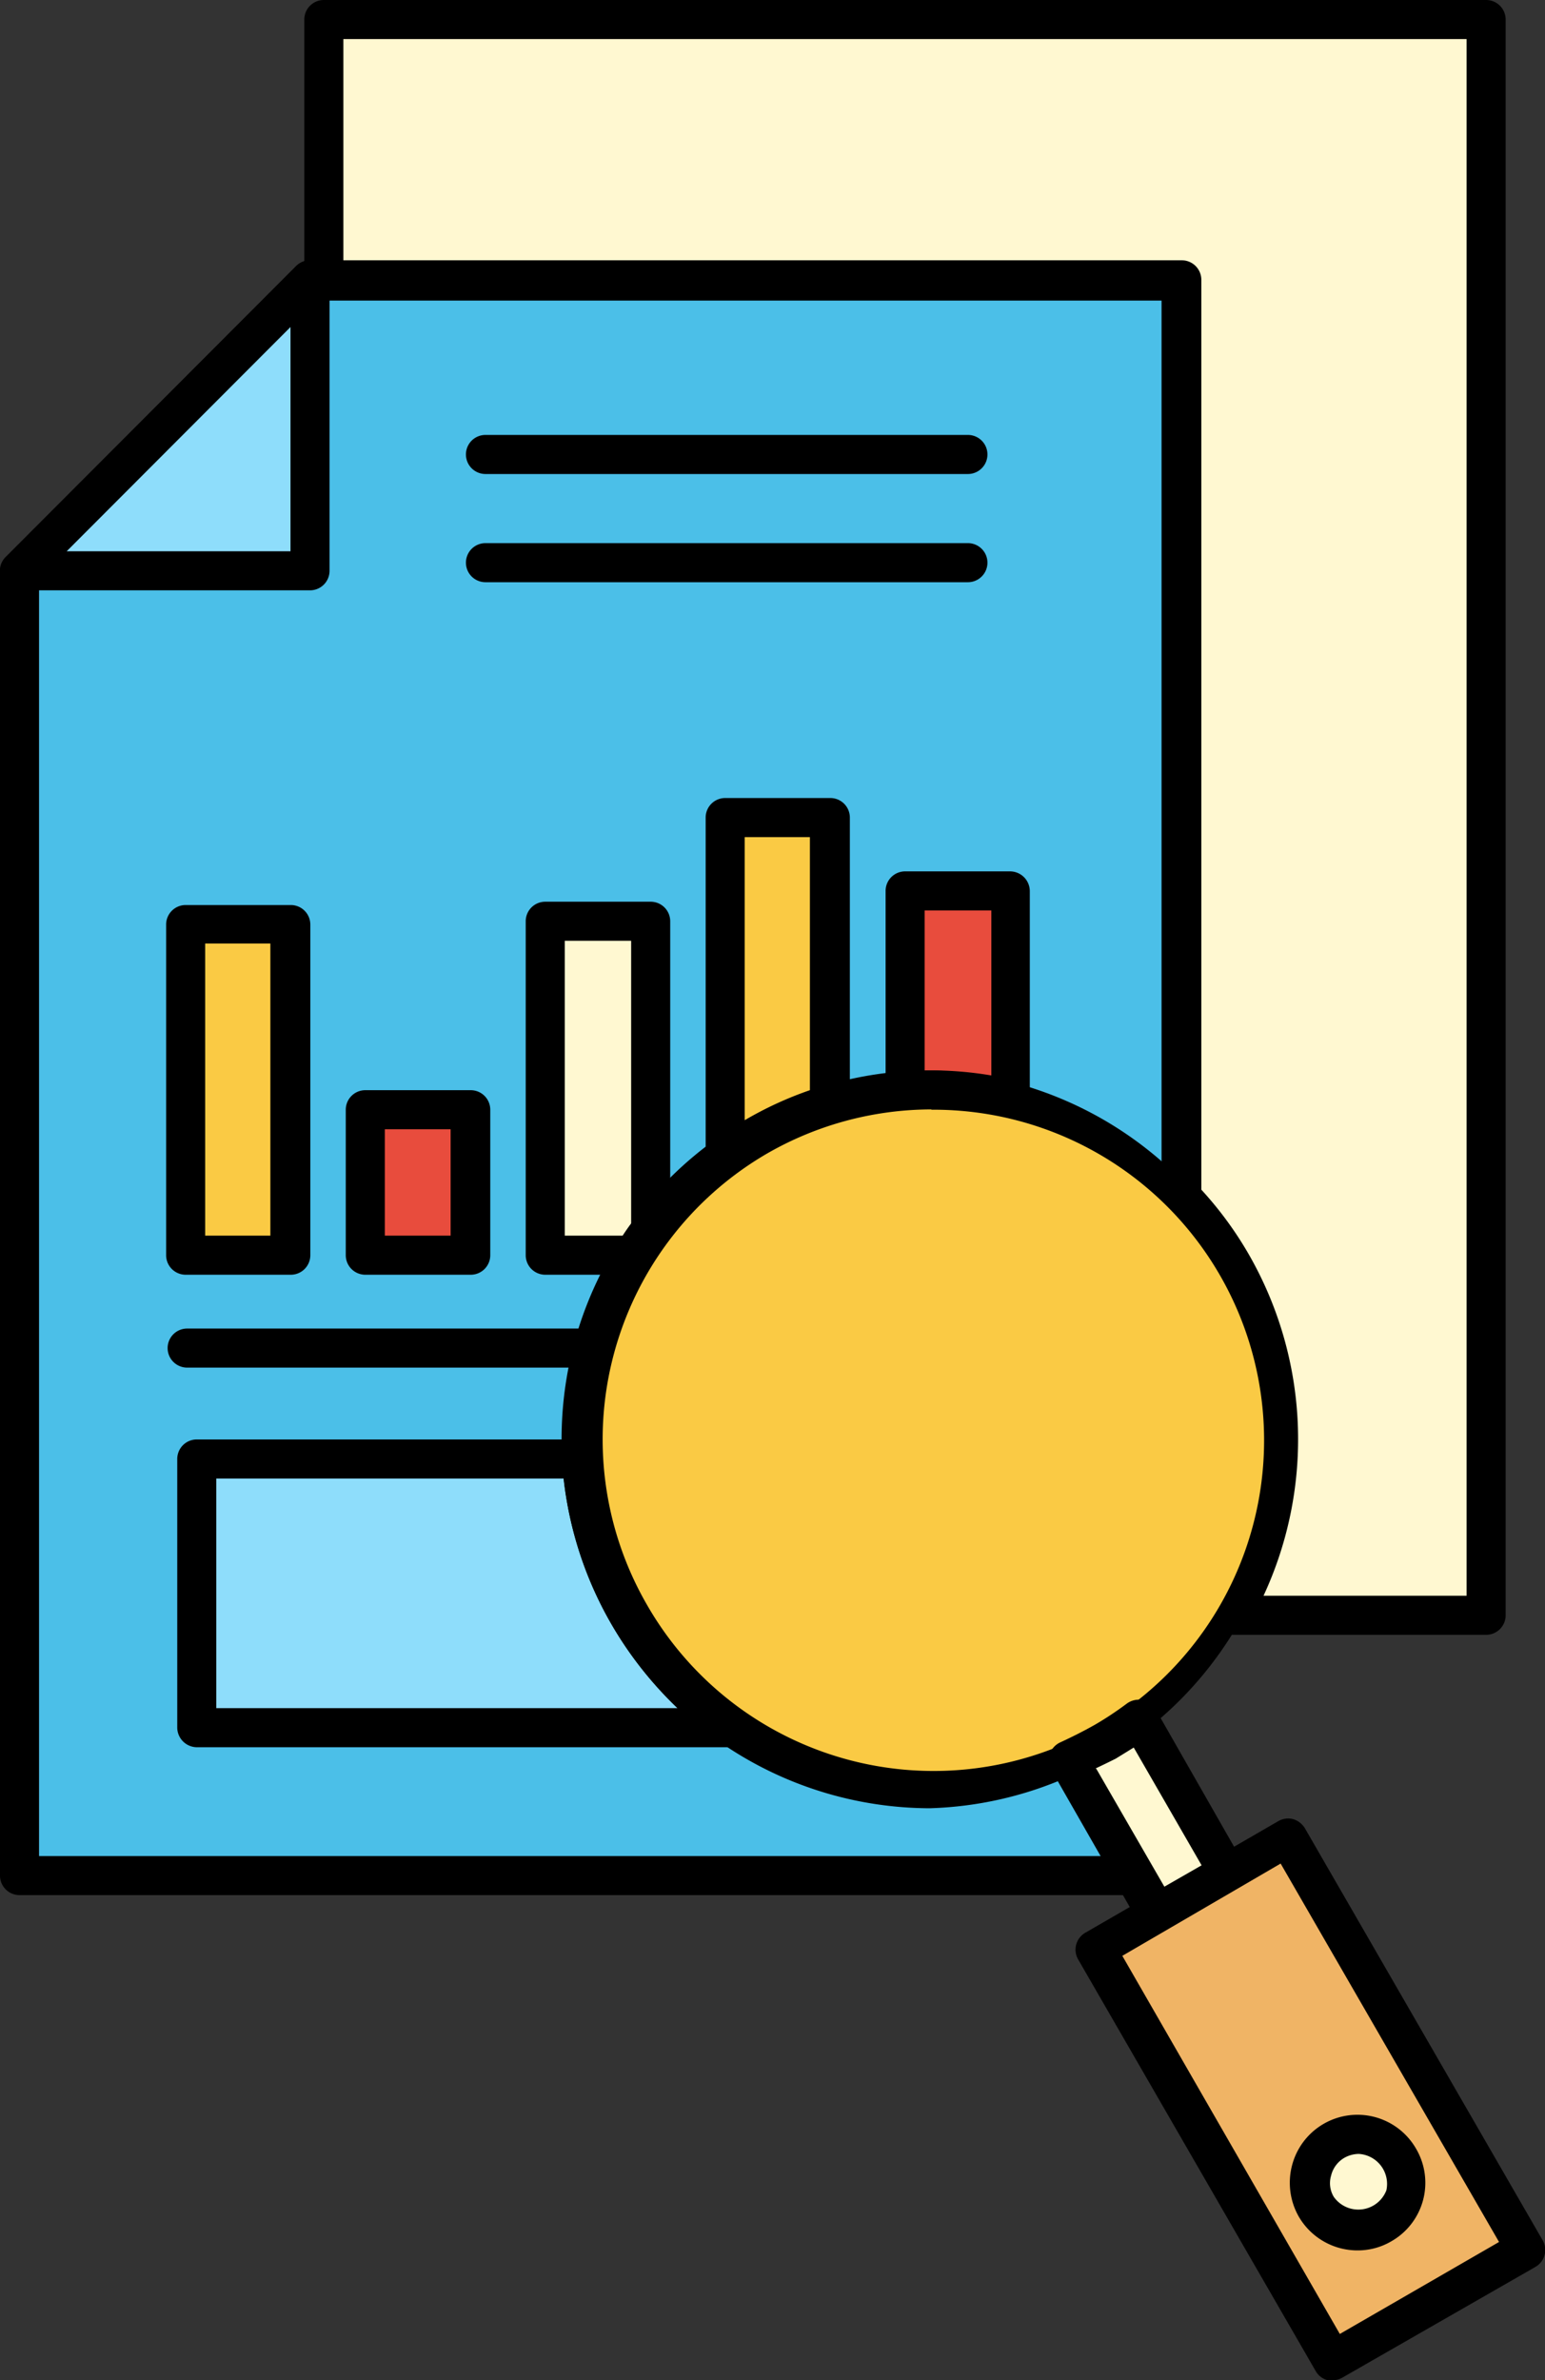 <svg viewBox="0 0 51.43 79.19" xmlns="http://www.w3.org/2000/svg"><rect x="0" y="0" width="51.43" height="79.19" fill="#333333" stroke="none"/><path d="m37.69 62.4h-37.04v-43.41l9.67-9.68h29.02v30.53" fill="#4bbfe8"/><path d="m37.69 63.05h-37.04a.65.65 0 0 1 -.65-.65v-43.4a.66.66 0 0 1 .19-.46l9.67-9.69a.66.66 0 0 1 .46-.19h29a.65.65 0 0 1 .65.65v30.53a.65.65 0 0 1 -1.3 0v-29.84h-28.08l-9.29 9.26v42.49h36.39a.65.65 0 0 1 0 1.3z"/><path d="m10.78.65h38.69v53.09h-8.47a11.64 11.64 0 0 0 0-11.67 11.2 11.2 0 0 0 -1.67-2.23v-30.53h-28.55z" fill="#fff8d1"/><path d="m49.47 54.39h-8.47a.66.66 0 0 1 -.57-.33.68.68 0 0 1 0-.65 11 11 0 0 0 0-11 10.57 10.57 0 0 0 -1.58-2.11.66.66 0 0 1 -.18-.45v-29.85h-27.89a.65.65 0 0 1 -.65-.65v-8.7a.65.65 0 0 1 .65-.65h38.69a.65.65 0 0 1 .65.65v53.09a.65.65 0 0 1 -.65.65zm-7.41-1.3h6.76v-51.79h-37.39v7.36h27.91a.65.65 0 0 1 .65.65v30.27a12.1 12.1 0 0 1 1.59 2.17 12.35 12.35 0 0 1 .48 11.34z"/><path d="m.65 18.99h9.67v-9.68z" fill="#8eddfb"/><path d="m10.32 19.64h-9.67a.66.66 0 0 1 -.6-.4.64.64 0 0 1 .14-.71l9.67-9.68a.66.66 0 0 1 .71-.14.66.66 0 0 1 .4.6v9.69a.65.65 0 0 1 -.65.64zm-8.1-1.3h7.45v-7.46z"/><path d="m30.13 29.64h3.49v6.94a11.33 11.33 0 0 0 -3.49-.29z" fill="#e84c3d"/><path d="m33.62 37.23h-.15a10.69 10.69 0 0 0 -3.3-.27.66.66 0 0 1 -.48-.17.63.63 0 0 1 -.21-.48v-6.67a.65.65 0 0 1 .65-.65h3.49a.66.66 0 0 1 .66.65v6.94a.66.66 0 0 1 -.25.51.68.68 0 0 1 -.41.14zm-2.62-1.62a12.12 12.12 0 0 1 2 .17v-5.49h-2.22v5.33z"/><path d="m24.14 27.2h3.5v9.54a11.89 11.89 0 0 0 -2.5 1.08 11.52 11.52 0 0 0 -1 .66z" fill="#faca44"/><path d="m24.14 39.13a.67.67 0 0 1 -.3-.08.65.65 0 0 1 -.35-.57v-11.28a.65.65 0 0 1 .65-.65h3.5a.65.65 0 0 1 .65.65v9.54a.67.67 0 0 1 -.46.63 10.69 10.69 0 0 0 -2.36 1c-.33.2-.65.41-.95.62a.6.6 0 0 1 -.38.14zm.65-11.28v9.42a12 12 0 0 1 2.17-1v-8.42z"/><path d="m18.15 30.65h3.51v10.27a9.64 9.64 0 0 0 -.58.84h-2.93z" fill="#fff8d1"/><path d="m21.08 42.41h-2.93a.65.65 0 0 1 -.65-.65v-11.11a.65.65 0 0 1 .65-.65h3.51a.65.65 0 0 1 .65.65v10.27a.65.65 0 0 1 -.14.4c-.18.24-.36.5-.53.77a.64.64 0 0 1 -.56.32zm-2.28-1.3h1.93c.09-.14.18-.27.28-.4v-9.41h-2.21z"/><path d="m12.16 36.92h3.51v4.84h-3.51z" fill="#e84c3d"/><path d="m15.67 42.41h-3.51a.65.65 0 0 1 -.65-.65v-4.84a.65.65 0 0 1 .65-.65h3.51a.65.65 0 0 1 .65.65v4.84a.65.65 0 0 1 -.65.65zm-2.86-1.3h2.19v-3.54h-2.19z"/><path d="m6.18 30.74h3.5v11.02h-3.5z" fill="#faca44"/><path d="m9.68 42.41h-3.5a.65.65 0 0 1 -.65-.65v-11a.65.65 0 0 1 .65-.65h3.5a.65.65 0 0 1 .65.65v11a.65.65 0 0 1 -.65.65zm-2.85-1.3h2.17v-9.72h-2.17z"/><path d="m19.74 45.5h-13.51a.65.65 0 0 1 0-1.3h13.51a.65.65 0 0 1 0 1.3z"/><path d="m6.55 48.54h12.81a11.67 11.67 0 0 0 5 8.94h-17.81z" fill="#8eddfb"/><path d="m24.42 58.13h-17.87a.66.66 0 0 1 -.65-.65v-8.94a.65.65 0 0 1 .65-.65h12.81a.65.65 0 0 1 .64.61 11 11 0 0 0 1.46 4.86 10.85 10.85 0 0 0 3.22 3.52.65.65 0 0 1 -.26 1.25zm-17.22-1.3h15.35a12.51 12.51 0 0 1 -3.79-7.64h-11.56z"/><path d="m32.22 15.77h-16.06a.65.65 0 0 1 0-1.3h16.06a.65.65 0 1 1 0 1.3z"/><path d="m32.22 19.37h-16.06a.65.65 0 1 1 0-1.3h16.06a.65.65 0 0 1 0 1.3z"/><path d="m25.14 37.82a11.62 11.62 0 1 1 -4.24 15.87 11.61 11.61 0 0 1 4.24-15.87z" fill="#faca44"/><path d="m31 60.16a12.29 12.29 0 0 1 -11.89-15.46 12.28 12.28 0 0 1 11.83-9.09 12.28 12.28 0 0 1 0 24.55zm0-23.25a11 11 0 0 0 -5.47 1.47 11 11 0 0 0 -4 15 11 11 0 1 0 9.48-16.46z"/><path d="m37.9 57.2 2.94 5.1-2.35 1.36-2.94-5.1c.4-.18.81-.39 1.21-.62a13.12 13.12 0 0 0 1.14-.74z" fill="#fff8d1"/><path d="m38.49 64.31h-.16a.64.64 0 0 1 -.4-.3l-2.93-5.12a.64.64 0 0 1 -.06-.52.66.66 0 0 1 .35-.4c.39-.18.77-.37 1.16-.59a11 11 0 0 0 1.07-.71.68.68 0 0 1 .52-.11.65.65 0 0 1 .43.31l2.93 5.13a.65.65 0 0 1 -.23.89l-2.35 1.36a.63.63 0 0 1 -.33.06zm-2-5.47 2.27 3.93 1.24-.71-2.26-3.92-.6.37q-.36.18-.68.33z"/><path d="m39.91 61.92h7.42v15.83h-7.42z" fill="#f0b465" transform="matrix(.866 -.5 .5 .866 -29.08 31.18)"/><path d="m44.36 79.19a.45.45 0 0 1 -.16 0 .64.64 0 0 1 -.4-.3l-7.91-13.7a.65.65 0 0 1 .24-.89l6.42-3.71a.65.65 0 0 1 .49-.07.69.69 0 0 1 .4.31l7.91 13.7a.65.65 0 0 1 -.24.89l-6.42 3.68a.63.63 0 0 1 -.33.09zm-7-14.12 7.24 12.58 5.3-3.06-7.27-12.59z"/><path d="m44.43 71.23a1.6 1.6 0 1 1 -.59 2.19 1.61 1.61 0 0 1 .59-2.19z" fill="#fff8d1"/><path d="m45.23 74.87a2.26 2.26 0 0 1 -2-1.13 2.28 2.28 0 0 1 -.22-1.7 2.25 2.25 0 0 1 4.13-.55 2.24 2.24 0 0 1 -.83 3.08 2.21 2.21 0 0 1 -1.08.3zm0-3.21a1 1 0 0 0 -.48.13.94.94 0 0 0 -.44.59.88.88 0 0 0 .09.71 1 1 0 0 0 1.75-.22 1 1 0 0 0 -.92-1.21z"/></svg>